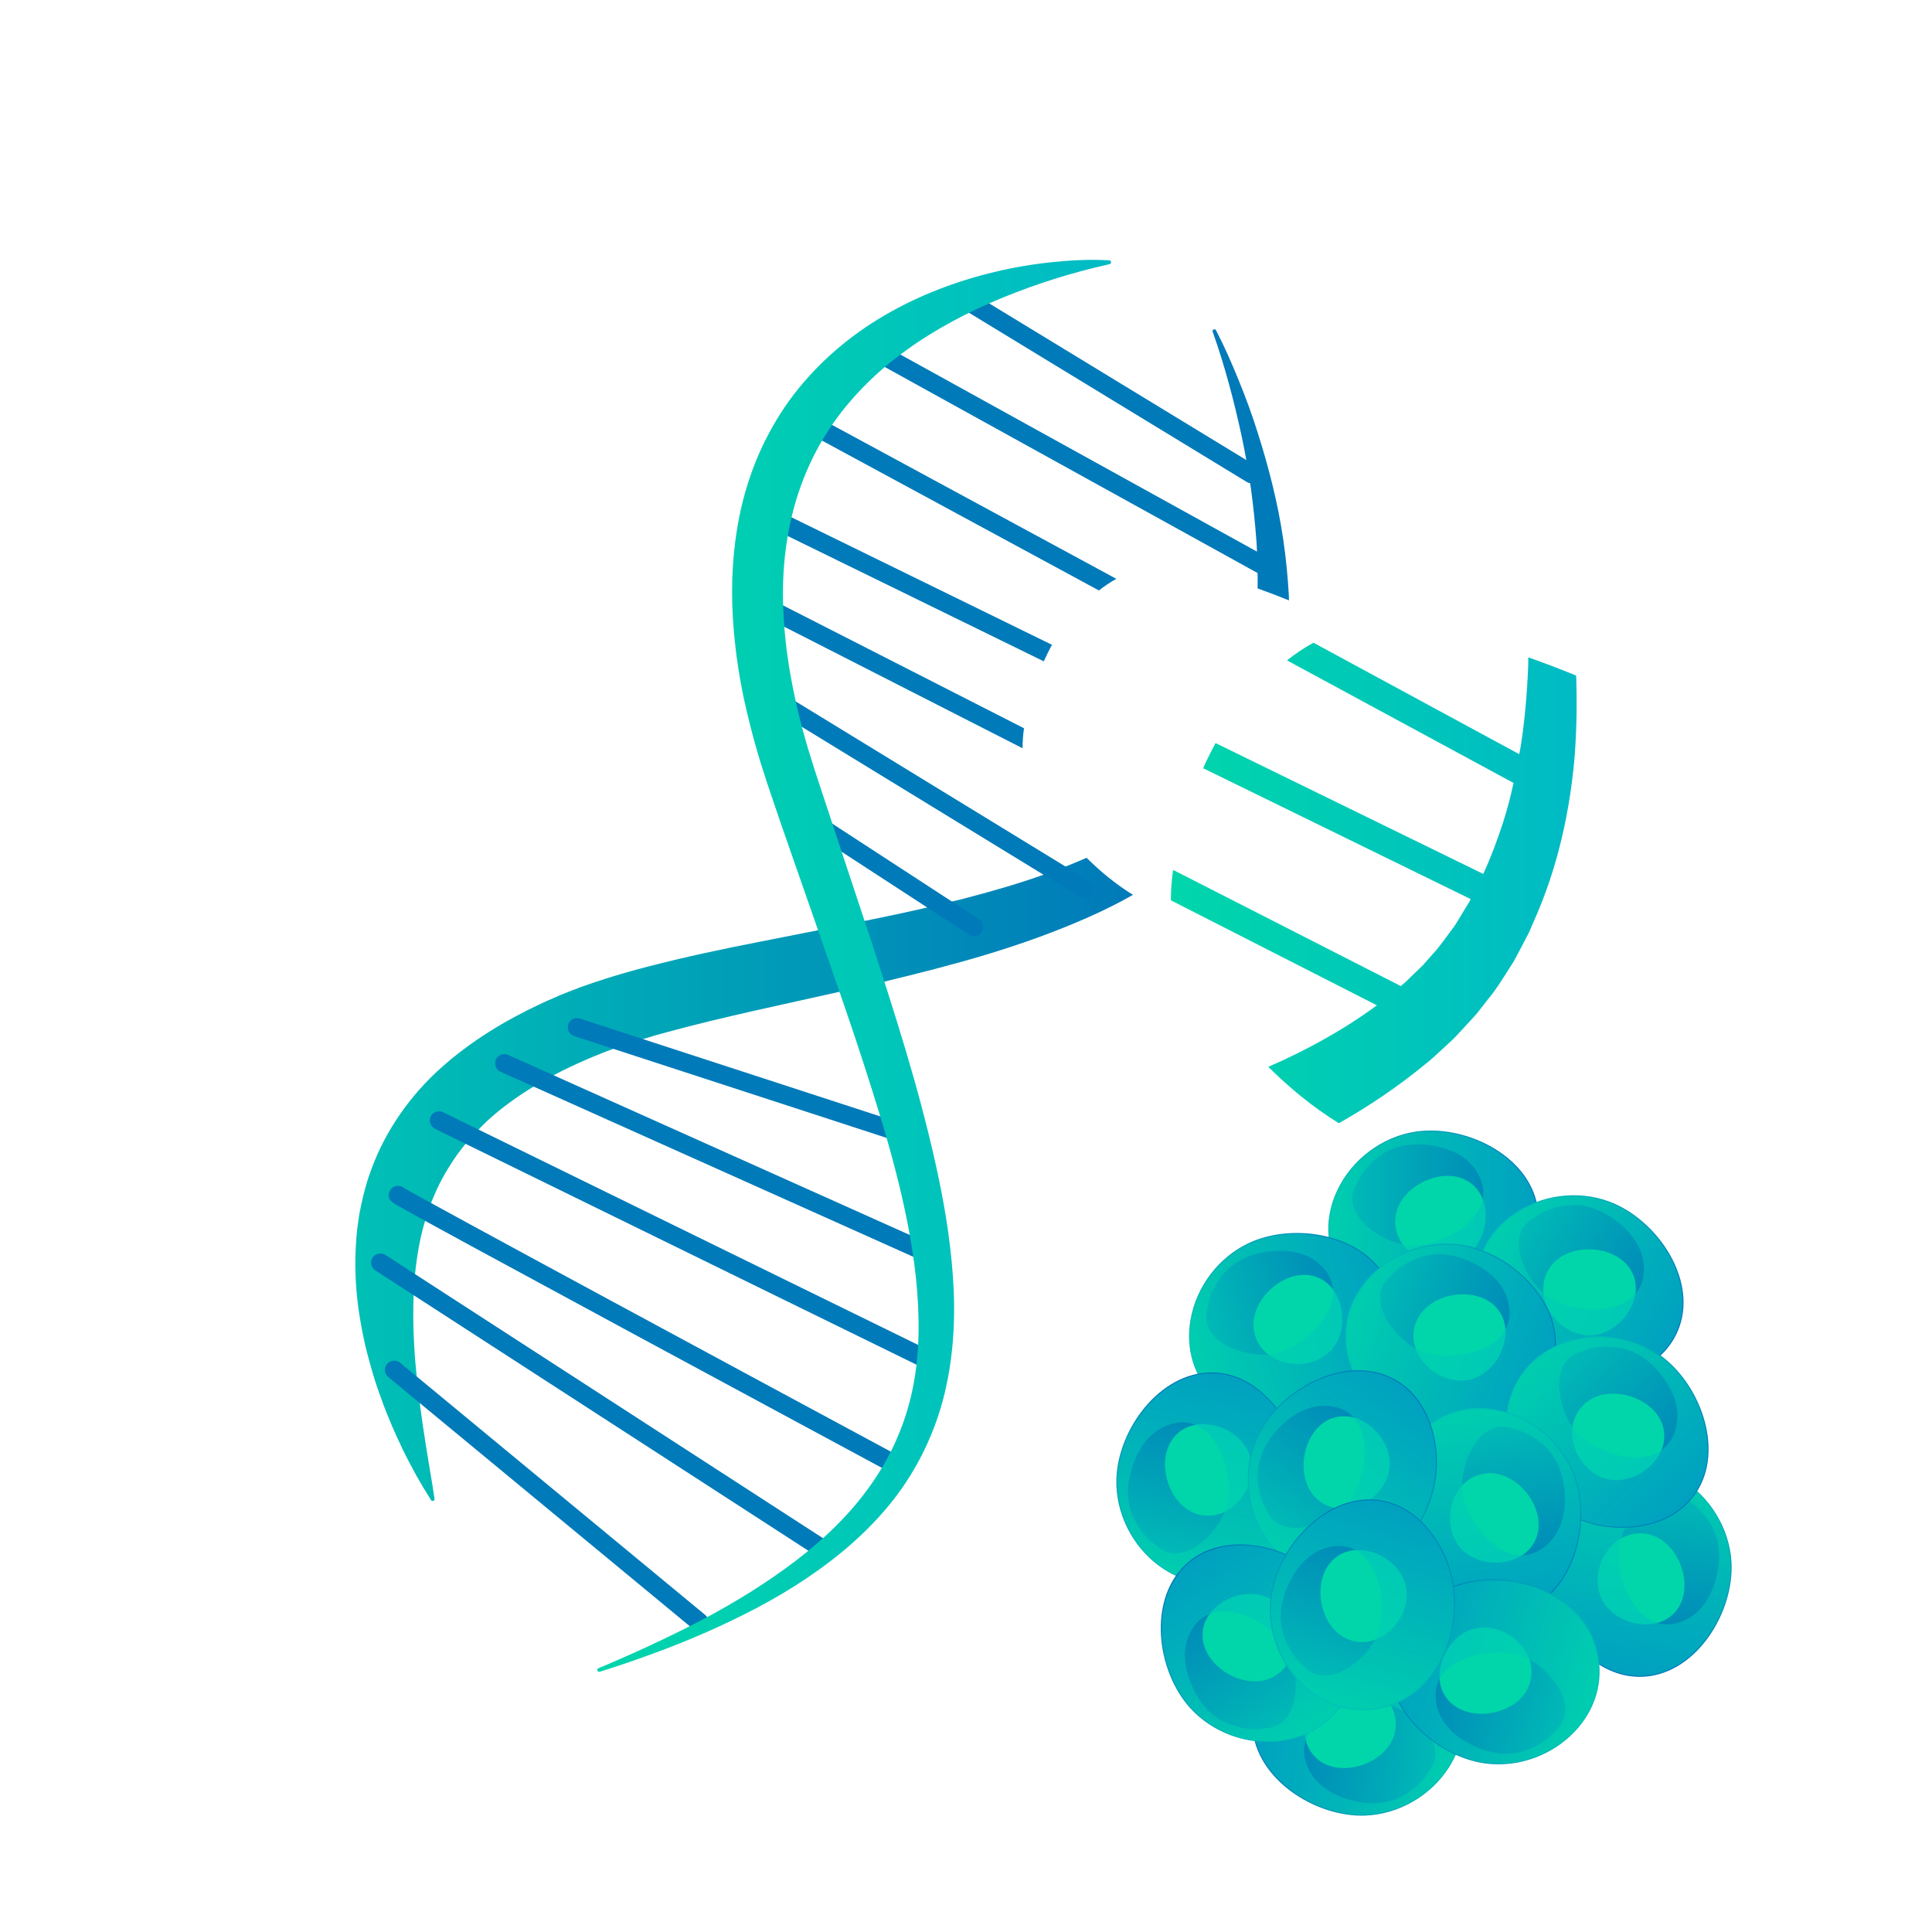 <?xml version="1.0" encoding="UTF-8"?> <svg xmlns="http://www.w3.org/2000/svg" width="73" height="73" viewBox="0 0 73 73" fill="none"><path d="M41.056 32.411C41.577 32.928 42.167 33.417 42.809 33.811C42.291 34.107 41.759 34.374 41.222 34.613C39.914 35.201 38.576 35.673 37.231 36.081C35.96 36.461 34.683 36.784 33.409 37.091C33.333 37.108 33.257 37.127 33.181 37.144C32.692 37.259 32.203 37.369 31.716 37.476C29.511 37.971 27.32 38.424 25.216 38.995C24.904 39.079 24.598 39.166 24.294 39.262C23.97 39.36 23.65 39.464 23.335 39.574L23.177 39.63L22.882 39.737L22.443 39.914C22.297 39.971 22.151 40.038 22.004 40.103C21.858 40.17 21.709 40.232 21.566 40.303C21.346 40.407 21.13 40.513 20.916 40.629C20.657 40.764 20.407 40.904 20.162 41.056C19.544 41.43 18.967 41.847 18.455 42.311C18.326 42.432 18.202 42.553 18.084 42.676C17.909 42.851 17.749 43.031 17.594 43.216C17.485 43.348 17.381 43.483 17.279 43.621C16.945 44.097 16.649 44.594 16.422 45.132C16.374 45.238 16.329 45.348 16.289 45.458C16.202 45.674 16.126 45.899 16.062 46.127C15.87 46.768 15.752 47.446 15.682 48.144C15.665 48.315 15.651 48.492 15.64 48.667C15.634 48.757 15.631 48.85 15.629 48.94C15.606 49.485 15.612 50.037 15.637 50.596L15.665 51.088C15.674 51.252 15.688 51.415 15.704 51.581L15.744 52.008L15.749 52.078C15.766 52.242 15.789 52.407 15.809 52.573C15.823 52.72 15.839 52.866 15.859 53.012C15.884 53.201 15.91 53.389 15.938 53.578C15.977 53.915 16.042 54.247 16.087 54.587L16.253 55.602C16.309 55.946 16.371 56.286 16.419 56.632C16.424 56.674 16.396 56.711 16.357 56.713C16.329 56.719 16.301 56.705 16.287 56.682C16.098 56.384 15.921 56.083 15.744 55.777C15.578 55.468 15.409 55.158 15.254 54.843C14.948 54.21 14.661 53.563 14.422 52.894C14.169 52.23 13.975 51.541 13.8 50.841C13.646 50.138 13.516 49.418 13.463 48.681C13.404 47.941 13.418 47.19 13.497 46.434C13.522 46.242 13.55 46.054 13.578 45.866L13.696 45.3C13.789 44.923 13.888 44.547 14.031 44.184C14.565 42.71 15.513 41.38 16.655 40.356C17.803 39.327 19.099 38.553 20.421 37.932C20.587 37.85 20.753 37.782 20.922 37.709C21.088 37.633 21.253 37.56 21.428 37.496L21.945 37.296L22.463 37.116C23.152 36.885 23.838 36.686 24.524 36.511C25.894 36.157 27.258 35.867 28.611 35.603L30.903 35.15L32.644 34.804C32.644 34.804 32.658 34.804 32.667 34.798C33.46 34.638 34.25 34.472 35.032 34.289C35.344 34.219 35.656 34.146 35.966 34.064C36.177 34.017 36.388 33.963 36.596 33.907C37.558 33.657 38.508 33.378 39.428 33.052C39.709 32.953 39.985 32.849 40.258 32.742C40.297 32.726 40.339 32.712 40.379 32.695C40.606 32.605 40.834 32.509 41.056 32.411Z" fill="url(#paint0_linear_8456_701)"></path><path d="M47.517 22.232C47.522 22.041 47.522 21.85 47.517 21.656C47.517 21.386 47.508 21.116 47.494 20.846C47.491 20.725 47.486 20.607 47.477 20.486C47.429 19.816 47.359 19.147 47.269 18.477C47.258 18.404 47.249 18.328 47.235 18.255C47.193 17.966 47.145 17.676 47.092 17.386C47.038 17.082 46.98 16.779 46.915 16.478C46.628 15.15 46.279 13.826 45.821 12.537C45.807 12.498 45.826 12.459 45.863 12.445C45.897 12.433 45.933 12.45 45.947 12.481C46.268 13.097 46.544 13.73 46.805 14.371C47.067 15.012 47.306 15.662 47.514 16.323C47.936 17.645 48.282 18.998 48.487 20.384C48.588 21.079 48.658 21.779 48.698 22.483C48.701 22.55 48.703 22.617 48.703 22.685C48.318 22.527 47.919 22.376 47.514 22.232H47.517Z" fill="#007AB9"></path><path d="M36.643 35.336C36.643 35.336 36.621 35.324 36.612 35.316L30.194 31.137C30.031 31.03 29.983 30.813 30.09 30.653C30.197 30.492 30.414 30.448 30.577 30.554L36.995 34.734C37.158 34.841 37.206 35.057 37.099 35.218C37.001 35.369 36.804 35.417 36.643 35.336Z" fill="#007AB9"></path><path d="M40.809 33.896C40.809 33.896 40.792 33.887 40.786 33.882L29.705 27.101C29.539 26.999 29.486 26.783 29.587 26.62C29.688 26.457 29.905 26.406 30.071 26.507L41.152 33.288C41.318 33.389 41.371 33.606 41.27 33.769C41.174 33.927 40.972 33.98 40.809 33.896Z" fill="#007AB9"></path><path d="M38.691 27.517C38.654 27.776 38.638 28.029 38.638 28.273L29.632 23.681L28.473 23.09C28.293 22.997 28.22 22.783 28.307 22.612C28.394 22.44 28.611 22.376 28.791 22.468L29.59 22.876L38.691 27.517Z" fill="#007AB9"></path><path d="M39.748 24.364C39.644 24.555 39.538 24.764 39.439 24.988L29.761 20.252L28.777 19.771C28.777 19.771 28.771 19.771 28.768 19.768C28.6 19.681 28.529 19.476 28.614 19.304C28.698 19.13 28.906 19.06 29.083 19.144L29.905 19.546L39.748 24.364Z" fill="#007AB9"></path><path d="M42.181 21.872C41.948 21.999 41.728 22.148 41.523 22.311L31.058 16.647L30.251 16.211C30.082 16.118 30.017 15.904 30.107 15.735C30.2 15.567 30.414 15.505 30.585 15.595L31.435 16.053L42.181 21.872Z" fill="#007AB9"></path><path d="M47.919 21.875C47.919 21.875 47.913 21.872 47.91 21.869L32.776 13.505C32.605 13.412 32.543 13.198 32.636 13.03C32.728 12.861 32.937 12.802 33.114 12.895L48.248 21.259C48.419 21.352 48.481 21.566 48.389 21.734C48.296 21.9 48.09 21.962 47.922 21.875H47.919Z" fill="#007AB9"></path><path d="M47.134 18.224C47.134 18.224 47.12 18.216 47.112 18.213L36.179 11.553C36.016 11.455 35.968 11.241 36.067 11.075C36.168 10.909 36.382 10.858 36.539 10.954L47.472 17.614C47.635 17.712 47.683 17.926 47.584 18.092C47.489 18.25 47.292 18.306 47.131 18.224H47.134Z" fill="#007AB9"></path><path d="M21.644 39.127C21.493 39.048 21.417 38.874 21.47 38.708C21.529 38.525 21.726 38.424 21.912 38.486L34.388 42.55C34.574 42.609 34.675 42.809 34.616 42.991C34.557 43.174 34.36 43.275 34.174 43.214L21.698 39.149C21.678 39.144 21.661 39.135 21.644 39.127Z" fill="#007AB9"></path><path d="M18.902 40.491C18.736 40.407 18.663 40.207 18.739 40.035C18.818 39.858 19.026 39.782 19.203 39.861L35.038 46.96C35.218 47.038 35.296 47.247 35.218 47.424C35.139 47.601 34.931 47.677 34.754 47.598L18.919 40.499C18.919 40.499 18.908 40.494 18.902 40.491Z" fill="#007AB9"></path><path d="M16.433 42.648C16.261 42.561 16.191 42.353 16.275 42.184C16.36 42.01 16.571 41.939 16.745 42.027L35.423 51.176C35.6 51.26 35.67 51.471 35.586 51.645C35.502 51.82 35.291 51.89 35.116 51.803L16.438 42.654C16.438 42.654 16.433 42.654 16.433 42.651V42.648Z" fill="#007AB9"></path><path d="M33.811 55.726C33.811 55.726 33.809 55.726 33.806 55.723C33.806 55.723 29.07 53.175 24.333 50.616C21.585 49.131 19.395 47.944 17.825 47.092C16.936 46.608 16.2 46.206 15.682 45.919C15.423 45.776 15.218 45.663 15.08 45.584C14.83 45.444 14.613 45.32 14.712 45.039C14.774 44.856 14.976 44.76 15.159 44.825C15.198 44.839 15.232 44.859 15.263 44.884C15.899 45.281 29.075 52.382 34.138 55.108C34.309 55.2 34.374 55.411 34.284 55.583C34.194 55.752 33.983 55.813 33.814 55.726H33.811ZM15.395 45.179C15.395 45.21 15.387 45.241 15.375 45.272C15.387 45.241 15.392 45.21 15.395 45.179ZM15.283 44.901C15.311 44.926 15.333 44.957 15.35 44.988C15.33 44.954 15.308 44.923 15.283 44.901Z" fill="#007AB9"></path><path d="M30.754 58.727C30.754 58.727 30.735 58.716 30.723 58.71L14.183 48.003C14.02 47.896 13.972 47.68 14.076 47.519C14.18 47.359 14.399 47.314 14.563 47.418L31.103 58.125C31.266 58.232 31.314 58.449 31.21 58.609C31.111 58.761 30.915 58.809 30.754 58.727Z" fill="#007AB9"></path><path d="M26.262 61.599C26.24 61.587 26.218 61.573 26.198 61.557L14.672 52.031C14.523 51.907 14.501 51.685 14.624 51.538C14.748 51.389 14.97 51.37 15.119 51.493L26.645 61.019C26.794 61.143 26.817 61.365 26.693 61.512C26.586 61.641 26.406 61.672 26.262 61.599Z" fill="#007AB9"></path><path d="M41.914 9.984C40.519 10.293 39.166 10.721 37.878 11.249C36.59 11.781 35.367 12.422 34.275 13.21C33.73 13.603 33.215 14.028 32.748 14.495C32.281 14.962 31.854 15.457 31.483 15.991C31.114 16.526 30.791 17.088 30.532 17.682C30.27 18.272 30.062 18.891 29.913 19.527C29.609 20.798 29.525 22.137 29.621 23.478C29.638 23.813 29.68 24.15 29.713 24.488C29.764 24.825 29.803 25.16 29.868 25.497C29.981 26.17 30.138 26.839 30.31 27.506C30.405 27.837 30.49 28.172 30.597 28.501L30.751 28.996L30.917 29.503L31.587 31.533L32.934 35.6C33.817 38.322 34.7 41.059 35.333 43.894C35.651 45.309 35.901 46.752 36.005 48.222C36.112 49.691 36.042 51.198 35.69 52.658C35.336 54.117 34.669 55.504 33.752 56.674C32.833 57.847 31.702 58.809 30.498 59.619C29.294 60.437 28.001 61.09 26.69 61.672C26.032 61.959 25.365 62.232 24.693 62.473C24.021 62.724 23.343 62.952 22.66 63.168C22.623 63.179 22.584 63.16 22.57 63.123C22.558 63.089 22.575 63.05 22.609 63.036C23.923 62.482 25.219 61.889 26.474 61.233C27.101 60.904 27.714 60.553 28.313 60.181C28.909 59.807 29.488 59.411 30.043 58.992C31.151 58.148 32.158 57.18 32.931 56.064C33.71 54.956 34.247 53.701 34.503 52.382C34.762 51.06 34.751 49.691 34.613 48.324C34.469 46.954 34.188 45.587 33.837 44.232C33.488 42.873 33.066 41.526 32.63 40.179C32.194 38.832 31.727 37.487 31.258 36.143L29.846 32.098C29.609 31.423 29.376 30.746 29.148 30.068L28.977 29.559L28.808 29.033C28.69 28.684 28.597 28.327 28.493 27.973C28.302 27.261 28.122 26.541 27.992 25.807C27.919 25.444 27.874 25.073 27.818 24.704C27.779 24.333 27.731 23.962 27.708 23.585C27.599 22.089 27.68 20.553 28.037 19.057C28.22 18.312 28.47 17.578 28.799 16.877C29.131 16.18 29.528 15.51 30 14.897C30.943 13.671 32.132 12.667 33.432 11.91C34.734 11.151 36.137 10.622 37.566 10.279C38.28 10.107 39.003 9.984 39.732 9.908C40.457 9.832 41.186 9.793 41.914 9.838C41.953 9.838 41.984 9.874 41.982 9.911C41.982 9.942 41.956 9.97 41.928 9.975H41.925L41.914 9.984Z" fill="url(#paint1_linear_8456_701)"></path><path d="M59.509 28.448C59.335 30.613 58.862 32.799 57.94 34.843L57.774 35.229L57.577 35.606C57.445 35.853 57.324 36.101 57.18 36.351C56.868 36.835 56.578 37.335 56.21 37.774L55.946 38.112L55.813 38.283L55.673 38.441L55.091 39.071C54.9 39.284 54.686 39.464 54.478 39.661C54.267 39.852 54.061 40.055 53.839 40.221C52.813 41.065 51.721 41.799 50.588 42.44C49.612 41.841 48.715 41.096 47.922 40.311C49.39 39.67 50.779 38.907 52.025 37.985L44.243 34.019C44.243 33.648 44.268 33.263 44.325 32.869L52.931 37.259C52.998 37.203 53.063 37.144 53.128 37.085L53.631 36.598L53.76 36.475L53.876 36.343L54.106 36.081C54.427 35.743 54.68 35.352 54.959 34.987C55.091 34.79 55.206 34.582 55.33 34.379L55.518 34.076L55.569 33.972L45.461 29.027C45.61 28.684 45.773 28.369 45.93 28.077L56.044 33.021C56.334 32.397 56.576 31.741 56.792 31.078C56.95 30.591 57.079 30.093 57.189 29.584L48.628 24.952C48.94 24.704 49.275 24.477 49.629 24.285L57.403 28.496C57.425 28.397 57.442 28.304 57.459 28.206C57.614 27.222 57.698 26.226 57.74 25.216C57.746 25.093 57.746 24.963 57.746 24.837C58.362 25.056 58.969 25.287 59.554 25.526C59.588 26.496 59.577 27.477 59.506 28.456L59.509 28.448Z" fill="url(#paint2_linear_8456_701)"></path><path d="M58.05 45.562C57.695 43.635 55.262 42.499 53.437 42.803C51.108 43.191 49.407 45.787 50.639 47.992C51.769 50.017 54.615 50.093 56.373 48.9C57.448 48.172 58.294 46.904 58.047 45.559L58.05 45.562Z" fill="url(#paint3_linear_8456_701)"></path><path d="M53.78 49.722C53.443 49.722 53.108 49.685 52.787 49.609C51.817 49.379 51.063 48.827 50.608 48.014C50.073 47.058 50.048 45.97 50.537 44.952C51.086 43.81 52.197 42.972 53.434 42.766C55.293 42.457 57.732 43.61 58.089 45.556C58.359 47.022 57.346 48.293 56.399 48.937C55.645 49.449 54.703 49.724 53.78 49.724V49.722ZM54.12 42.786C53.898 42.786 53.673 42.803 53.446 42.842C52.233 43.045 51.145 43.863 50.608 44.985C50.13 45.981 50.155 47.041 50.675 47.975C51.12 48.771 51.856 49.308 52.804 49.533C53.98 49.812 55.341 49.559 56.354 48.869C57.282 48.239 58.275 46.996 58.01 45.568C57.751 44.164 56.067 42.783 54.118 42.783L54.12 42.786Z" fill="url(#paint4_linear_8456_701)"></path><path d="M56.002 45.255C55.918 45.059 55.788 44.881 55.617 44.741C54.629 43.936 52.838 44.805 52.723 46.017C52.593 47.393 54.357 48.186 55.408 47.455C56.055 47.005 56.32 45.989 56.002 45.255Z" fill="#00D6AA"></path><g style="mix-blend-mode:screen"><path d="M53.828 45.486C53.811 45.449 53.788 45.419 53.758 45.39C53.578 45.244 53.248 45.402 53.226 45.624C53.203 45.877 53.527 46.02 53.718 45.888C53.836 45.807 53.884 45.621 53.828 45.486Z" fill="#00D6AA"></path></g><g opacity="0.6"><path d="M53.44 42.803C51.111 43.191 49.409 45.787 50.641 47.992C51.772 50.017 54.618 50.093 56.376 48.9C57.45 48.172 58.297 46.904 58.049 45.559C57.695 43.633 55.262 42.496 53.437 42.8L53.44 42.803ZM56.03 45.275C55.96 45.686 55.693 46.034 55.377 46.296C55.032 46.586 54.615 46.794 54.185 46.923C53.794 47.041 53.383 47.095 52.981 47.01C52.565 46.923 52.163 46.729 51.825 46.473C51.513 46.237 51.218 45.916 51.122 45.525C51.077 45.345 51.086 45.154 51.142 44.977C51.176 44.879 51.224 44.786 51.28 44.701C51.361 44.485 51.499 44.288 51.651 44.114C51.834 43.905 52.047 43.722 52.281 43.579C52.784 43.267 53.395 43.194 53.977 43.264C54.57 43.334 55.203 43.559 55.611 44.015C55.912 44.355 56.109 44.817 56.03 45.275Z" fill="url(#paint5_linear_8456_701)"></path></g><path d="M63.424 50.118C64.074 48.27 62.524 46.077 60.792 45.432C58.578 44.611 55.811 46.02 55.785 48.549C55.763 50.869 58.193 52.349 60.311 52.185C61.607 52.087 62.968 51.406 63.421 50.118H63.424Z" fill="url(#paint6_linear_8456_701)"></path><path d="M57.653 51.606C57.36 51.437 57.088 51.24 56.846 51.015C56.117 50.335 55.737 49.48 55.746 48.549C55.757 47.452 56.275 46.496 57.206 45.857C58.249 45.137 59.627 44.963 60.803 45.399C62.569 46.054 64.116 48.265 63.458 50.132C62.963 51.538 61.455 52.138 60.313 52.225C59.405 52.295 58.449 52.064 57.65 51.609L57.653 51.606ZM61.394 45.756C61.199 45.646 60.997 45.551 60.78 45.469C59.627 45.042 58.277 45.213 57.254 45.919C56.345 46.544 55.839 47.48 55.828 48.549C55.819 49.46 56.19 50.292 56.902 50.959C57.785 51.786 59.093 52.242 60.313 52.146C61.433 52.062 62.909 51.474 63.393 50.104C63.866 48.757 63.089 46.724 61.396 45.756H61.394Z" fill="url(#paint7_linear_8456_701)"></path><path d="M61.798 48.836C61.824 48.622 61.798 48.405 61.72 48.197C61.264 47.008 59.276 46.873 58.575 47.871C57.779 49.002 58.918 50.565 60.193 50.453C60.98 50.383 61.708 49.634 61.798 48.839V48.836Z" fill="#00D6AA"></path><g style="mix-blend-mode:screen"><path d="M59.799 47.955C59.804 47.916 59.799 47.877 59.785 47.837C59.7 47.621 59.337 47.595 59.208 47.778C59.062 47.986 59.27 48.273 59.503 48.251C59.647 48.237 59.782 48.102 59.799 47.955Z" fill="#00D6AA"></path></g><g opacity="0.6"><path d="M60.792 45.432C58.578 44.611 55.811 46.02 55.785 48.549C55.763 50.869 58.193 52.349 60.311 52.185C61.607 52.087 62.968 51.406 63.421 50.118C64.071 48.27 62.521 46.077 60.789 45.432H60.792ZM61.815 48.867C61.548 49.187 61.146 49.359 60.744 49.429C60.299 49.508 59.835 49.483 59.399 49.381C59.003 49.288 58.617 49.131 58.311 48.858C57.993 48.574 57.74 48.209 57.574 47.818C57.419 47.455 57.324 47.033 57.433 46.648C57.484 46.468 57.585 46.307 57.723 46.184C57.802 46.113 57.889 46.057 57.979 46.012C58.159 45.866 58.376 45.762 58.592 45.686C58.854 45.596 59.129 45.542 59.405 45.534C59.996 45.514 60.564 45.753 61.033 46.102C61.512 46.459 61.953 46.965 62.077 47.564C62.17 48.009 62.111 48.509 61.815 48.867Z" fill="url(#paint8_linear_8456_701)"></path></g><path d="M62.156 63.312C64.108 63.163 65.494 60.862 65.387 59.017C65.249 56.66 62.845 54.694 60.522 55.687C58.39 56.598 58.01 59.419 59.011 61.292C59.622 62.44 60.794 63.413 62.156 63.309V63.312Z" fill="url(#paint9_linear_8456_701)"></path><path d="M58.471 58.626C58.508 58.291 58.578 57.962 58.688 57.65C59.02 56.711 59.647 56.019 60.505 55.653C61.512 55.223 62.597 55.313 63.556 55.906C64.633 56.573 65.348 57.765 65.424 59.017C65.534 60.898 64.13 63.202 62.158 63.351C60.673 63.464 59.515 62.324 58.977 61.312C58.55 60.508 58.376 59.54 58.471 58.626ZM65.331 59.695C65.353 59.472 65.359 59.248 65.348 59.017C65.275 57.791 64.574 56.621 63.517 55.968C62.578 55.389 61.52 55.299 60.536 55.721C59.697 56.078 59.084 56.753 58.761 57.672C58.359 58.814 58.468 60.193 59.045 61.273C59.574 62.263 60.704 63.379 62.153 63.269C63.576 63.163 65.126 61.633 65.331 59.692V59.695Z" fill="url(#paint10_linear_8456_701)"></path><path d="M62.676 61.306C62.881 61.242 63.07 61.135 63.23 60.977C64.136 60.083 63.461 58.207 62.265 57.965C60.91 57.689 59.937 59.36 60.553 60.482C60.932 61.174 61.914 61.542 62.676 61.303V61.306Z" fill="#00D6AA"></path><g style="mix-blend-mode:screen"><path d="M62.676 59.121C62.712 59.11 62.749 59.09 62.777 59.062C62.943 58.899 62.819 58.556 62.6 58.511C62.352 58.46 62.172 58.767 62.285 58.972C62.355 59.099 62.535 59.166 62.673 59.124L62.676 59.121Z" fill="#00D6AA"></path></g><g opacity="0.6"><path d="M65.387 59.017C65.249 56.66 62.845 54.694 60.522 55.687C58.39 56.598 58.01 59.419 59.011 61.292C59.622 62.44 60.794 63.413 62.156 63.309C64.108 63.16 65.494 60.859 65.387 59.014V59.017ZM62.654 61.332C62.251 61.216 61.934 60.915 61.706 60.575C61.455 60.201 61.292 59.765 61.211 59.324C61.135 58.924 61.126 58.508 61.253 58.117C61.385 57.712 61.618 57.335 61.908 57.026C62.178 56.739 62.524 56.48 62.923 56.427C63.109 56.401 63.298 56.427 63.466 56.505C63.562 56.547 63.646 56.607 63.728 56.671C63.936 56.775 64.116 56.933 64.273 57.102C64.462 57.304 64.62 57.538 64.74 57.785C64.996 58.319 65.005 58.935 64.875 59.504C64.743 60.086 64.454 60.693 63.956 61.047C63.584 61.312 63.106 61.458 62.656 61.332H62.654Z" fill="url(#paint11_linear_8456_701)"></path></g><path d="M47.359 65.241C47.466 67.196 49.736 68.633 51.583 68.562C53.943 68.475 55.96 66.113 55.017 63.77C54.151 61.618 51.339 61.18 49.443 62.142C48.284 62.729 47.283 63.88 47.359 65.244V65.241Z" fill="url(#paint12_linear_8456_701)"></path><path d="M52.123 61.658C52.458 61.7 52.784 61.779 53.094 61.897C54.027 62.248 54.705 62.89 55.054 63.756C55.465 64.774 55.349 65.854 54.736 66.802C54.047 67.865 52.84 68.554 51.586 68.602C49.702 68.672 47.429 67.221 47.322 65.244C47.241 63.756 48.405 62.623 49.429 62.105C50.242 61.694 51.212 61.54 52.126 61.658H52.123ZM50.906 68.495C51.125 68.523 51.353 68.534 51.581 68.526C52.81 68.481 53.991 67.803 54.669 66.76C55.268 65.834 55.38 64.777 54.981 63.784C54.641 62.94 53.98 62.31 53.066 61.967C51.935 61.542 50.551 61.621 49.46 62.175C48.459 62.682 47.317 63.79 47.395 65.241C47.474 66.667 48.971 68.248 50.903 68.495H50.906Z" fill="url(#paint13_linear_8456_701)"></path><path d="M49.353 65.806C49.412 66.012 49.516 66.206 49.671 66.366C50.548 67.288 52.435 66.656 52.703 65.466C53.006 64.119 51.355 63.106 50.222 63.7C49.522 64.065 49.134 65.036 49.356 65.806H49.353Z" fill="#00D6AA"></path><g style="mix-blend-mode:screen"><path d="M51.538 65.851C51.55 65.888 51.569 65.924 51.597 65.955C51.758 66.124 52.104 66.009 52.154 65.789C52.21 65.542 51.907 65.356 51.699 65.466C51.569 65.534 51.499 65.711 51.538 65.851Z" fill="#00D6AA"></path></g><g opacity="0.6"><path d="M51.583 68.562C53.943 68.475 55.96 66.113 55.017 63.77C54.151 61.618 51.339 61.18 49.443 62.142C48.284 62.729 47.283 63.88 47.359 65.244C47.466 67.198 49.736 68.636 51.583 68.565V68.562ZM49.328 65.781C49.452 65.382 49.758 65.072 50.104 64.85C50.484 64.608 50.922 64.453 51.367 64.38C51.769 64.313 52.185 64.313 52.573 64.448C52.976 64.588 53.35 64.83 53.651 65.126C53.932 65.401 54.182 65.753 54.227 66.155C54.247 66.341 54.219 66.529 54.137 66.695C54.092 66.788 54.033 66.875 53.966 66.951C53.856 67.156 53.696 67.333 53.524 67.488C53.319 67.671 53.083 67.826 52.829 67.938C52.289 68.183 51.676 68.177 51.108 68.037C50.529 67.89 49.927 67.589 49.584 67.083C49.328 66.706 49.19 66.225 49.328 65.778V65.781Z" fill="url(#paint14_linear_8456_701)"></path></g><path d="M52.385 48.417C51.524 46.656 48.875 46.22 47.202 47.005C45.064 48.006 44.125 50.965 45.908 52.756C47.545 54.399 50.304 53.707 51.676 52.084C52.514 51.091 52.987 49.643 52.388 48.417H52.385Z" fill="url(#paint15_linear_8456_701)"></path><path d="M49.395 53.572C49.069 53.662 48.737 53.718 48.408 53.732C47.413 53.772 46.538 53.445 45.88 52.784C45.106 52.008 44.788 50.968 44.985 49.854C45.205 48.605 46.048 47.5 47.185 46.968C48.892 46.169 51.55 46.619 52.419 48.4C53.074 49.739 52.441 51.235 51.702 52.109C51.114 52.804 50.279 53.324 49.393 53.572H49.395ZM47.851 46.802C47.638 46.861 47.427 46.94 47.216 47.038C46.102 47.559 45.275 48.644 45.059 49.868C44.867 50.953 45.177 51.972 45.93 52.728C46.572 53.375 47.427 53.696 48.403 53.654C49.612 53.606 50.852 52.992 51.643 52.059C52.368 51.201 52.987 49.739 52.349 48.434C51.721 47.151 49.727 46.276 47.849 46.802H47.851Z" fill="url(#paint16_linear_8456_701)"></path><path d="M50.332 48.675C50.197 48.509 50.025 48.372 49.823 48.282C48.656 47.773 47.165 49.092 47.382 50.292C47.626 51.654 49.541 51.941 50.354 50.953C50.858 50.346 50.835 49.297 50.332 48.675Z" fill="#00D6AA"></path><g style="mix-blend-mode:screen"><path d="M48.298 49.483C48.273 49.452 48.242 49.426 48.206 49.409C47.992 49.317 47.719 49.559 47.758 49.778C47.803 50.028 48.155 50.079 48.304 49.899C48.397 49.786 48.391 49.595 48.301 49.483H48.298Z" fill="#00D6AA"></path></g><g opacity="0.6"><path d="M47.202 47.005C45.064 48.006 44.125 50.965 45.908 52.756C47.545 54.399 50.304 53.707 51.676 52.084C52.514 51.091 52.987 49.643 52.388 48.417C51.527 46.656 48.878 46.22 47.204 47.005H47.202ZM50.363 48.687C50.405 49.103 50.242 49.508 50.011 49.845C49.755 50.217 49.412 50.529 49.032 50.771C48.689 50.99 48.307 51.153 47.896 51.178C47.471 51.207 47.033 51.128 46.639 50.973C46.273 50.83 45.905 50.602 45.705 50.25C45.615 50.087 45.568 49.904 45.579 49.716C45.584 49.612 45.604 49.511 45.638 49.412C45.66 49.182 45.736 48.954 45.835 48.746C45.953 48.495 46.11 48.262 46.299 48.059C46.701 47.623 47.269 47.387 47.846 47.3C48.436 47.21 49.106 47.252 49.62 47.584C50.003 47.832 50.318 48.222 50.363 48.687Z" fill="url(#paint17_linear_8456_701)"></path></g><path d="M45.795 51.893C43.838 51.879 42.266 54.059 42.221 55.906C42.164 58.266 44.398 60.426 46.794 59.627C48.993 58.896 49.604 56.114 48.763 54.165C48.248 52.973 47.162 51.904 45.795 51.896V51.893Z" fill="url(#paint18_linear_8456_701)"></path><path d="M49.08 56.868C49.019 57.2 48.917 57.521 48.782 57.822C48.374 58.733 47.691 59.368 46.805 59.664C45.764 60.01 44.693 59.83 43.784 59.16C42.766 58.407 42.15 57.161 42.181 55.906C42.226 54.022 43.815 51.842 45.795 51.856C47.286 51.867 48.343 53.099 48.799 54.151C49.159 54.987 49.255 55.965 49.08 56.871V56.868ZM42.33 55.234C42.288 55.453 42.263 55.676 42.257 55.906C42.229 57.135 42.831 58.359 43.829 59.096C44.715 59.751 45.764 59.925 46.78 59.588C47.643 59.301 48.312 58.677 48.709 57.788C49.204 56.685 49.21 55.302 48.723 54.177C48.279 53.147 47.244 51.938 45.79 51.929C44.361 51.921 42.69 53.316 42.325 55.231L42.33 55.234Z" fill="url(#paint19_linear_8456_701)"></path><path d="M45.112 53.847C44.901 53.895 44.704 53.985 44.532 54.129C43.556 54.947 44.074 56.871 45.244 57.211C46.572 57.597 47.68 56.013 47.159 54.843C46.839 54.123 45.891 53.673 45.109 53.847H45.112Z" fill="#00D6AA"></path><g style="mix-blend-mode:screen"><path d="M44.929 56.027C44.89 56.036 44.853 56.053 44.822 56.078C44.642 56.227 44.738 56.581 44.952 56.643C45.196 56.714 45.399 56.424 45.303 56.21C45.244 56.078 45.07 55.996 44.926 56.027H44.929Z" fill="#00D6AA"></path></g><g opacity="0.6"><path d="M42.221 55.906C42.164 58.266 44.398 60.426 46.794 59.627C48.993 58.896 49.604 56.114 48.763 54.165C48.248 52.973 47.162 51.904 45.795 51.896C43.838 51.882 42.266 54.061 42.221 55.909V55.906ZM45.135 53.825C45.526 53.971 45.818 54.3 46.015 54.657C46.234 55.051 46.361 55.498 46.406 55.946C46.448 56.351 46.423 56.767 46.265 57.144C46.102 57.535 45.838 57.895 45.523 58.179C45.23 58.443 44.862 58.671 44.459 58.691C44.274 58.699 44.088 58.66 43.925 58.567C43.835 58.516 43.754 58.452 43.681 58.378C43.484 58.258 43.315 58.086 43.171 57.903C43.003 57.687 42.862 57.442 42.764 57.183C42.553 56.629 42.595 56.016 42.772 55.459C42.952 54.891 43.289 54.309 43.818 53.997C44.209 53.763 44.699 53.656 45.135 53.822V53.825Z" fill="url(#paint20_linear_8456_701)"></path></g><path d="M58.733 51.1C58.983 49.156 57.012 47.334 55.184 47.067C52.846 46.726 50.433 48.678 50.937 51.156C51.398 53.428 54.084 54.371 56.12 53.772C57.366 53.406 58.559 52.455 58.733 51.1Z" fill="url(#paint21_linear_8456_701)"></path><path d="M53.398 53.758C53.077 53.654 52.768 53.519 52.486 53.347C51.631 52.832 51.083 52.076 50.897 51.162C50.681 50.087 50.987 49.044 51.764 48.225C52.635 47.306 53.946 46.847 55.186 47.027C57.051 47.3 59.023 49.139 58.77 51.105C58.578 52.582 57.228 53.485 56.129 53.808C55.254 54.064 54.272 54.039 53.395 53.76L53.398 53.758ZM55.836 47.258C55.625 47.19 55.406 47.14 55.178 47.106C53.963 46.929 52.675 47.379 51.82 48.282C51.06 49.083 50.76 50.101 50.973 51.15C51.153 52.042 51.69 52.782 52.526 53.285C53.561 53.909 54.933 54.081 56.109 53.738C57.186 53.42 58.508 52.54 58.694 51.1C58.876 49.682 57.692 47.857 55.836 47.261V47.258Z" fill="url(#paint22_linear_8456_701)"></path><path d="M56.877 50.183C56.857 49.969 56.79 49.761 56.669 49.575C55.974 48.507 54.002 48.788 53.524 49.91C52.981 51.181 54.419 52.475 55.645 52.098C56.399 51.867 56.958 50.982 56.88 50.183H56.877Z" fill="#00D6AA"></path><g style="mix-blend-mode:screen"><path d="M54.734 49.741C54.731 49.702 54.717 49.665 54.694 49.629C54.568 49.432 54.205 49.485 54.118 49.691C54.019 49.924 54.281 50.16 54.506 50.093C54.644 50.051 54.748 49.888 54.734 49.741Z" fill="#00D6AA"></path></g><g opacity="0.6"><path d="M55.184 47.067C52.846 46.726 50.433 48.678 50.937 51.156C51.398 53.428 54.084 54.371 56.12 53.772C57.366 53.406 58.559 52.455 58.733 51.1C58.983 49.156 57.012 47.334 55.184 47.067ZM56.896 50.211C56.702 50.582 56.342 50.83 55.965 50.984C55.546 51.153 55.088 51.226 54.638 51.218C54.23 51.209 53.822 51.136 53.465 50.934C53.097 50.723 52.773 50.416 52.529 50.07C52.303 49.75 52.121 49.356 52.149 48.954C52.163 48.768 52.225 48.588 52.334 48.439C52.396 48.355 52.469 48.282 52.551 48.217C52.697 48.034 52.886 47.888 53.083 47.77C53.319 47.626 53.578 47.519 53.848 47.452C54.421 47.309 55.026 47.427 55.558 47.669C56.1 47.916 56.638 48.324 56.882 48.883C57.065 49.3 57.113 49.8 56.896 50.211Z" fill="url(#paint23_linear_8456_701)"></path></g><path d="M64.054 56.39C65.14 54.759 64.178 52.25 62.659 51.201C60.716 49.859 57.687 50.543 57.04 52.987C56.447 55.228 58.438 57.262 60.53 57.627C61.81 57.85 63.3 57.529 64.057 56.39H64.054Z" fill="url(#paint24_linear_8456_701)"></path><path d="M58.092 56.41C57.85 56.176 57.633 55.915 57.456 55.639C56.919 54.798 56.761 53.879 57 52.976C57.282 51.915 58.019 51.117 59.079 50.726C60.269 50.287 61.647 50.456 62.679 51.167C64.228 52.239 65.182 54.762 64.085 56.41C63.261 57.65 61.65 57.861 60.522 57.664C59.624 57.507 58.755 57.051 58.094 56.41H58.092ZM63.157 51.659C62.997 51.505 62.822 51.361 62.634 51.232C61.621 50.534 60.269 50.368 59.104 50.799C58.069 51.181 57.349 51.96 57.074 52.995C56.84 53.876 56.995 54.776 57.521 55.597C58.173 56.615 59.326 57.377 60.533 57.588C61.638 57.782 63.216 57.577 64.02 56.367C64.811 55.178 64.558 53.015 63.157 51.659Z" fill="url(#paint25_linear_8456_701)"></path><path d="M62.794 54.745C62.87 54.542 62.901 54.328 62.876 54.106C62.727 52.841 60.834 52.219 59.909 53.012C58.86 53.912 59.577 55.707 60.84 55.912C61.619 56.038 62.513 55.493 62.794 54.742V54.745Z" fill="#00D6AA"></path><g style="mix-blend-mode:screen"><path d="M61.07 53.4C61.084 53.364 61.09 53.324 61.084 53.282C61.056 53.052 60.71 52.936 60.541 53.083C60.35 53.248 60.48 53.578 60.713 53.614C60.856 53.637 61.02 53.538 61.07 53.4Z" fill="#00D6AA"></path></g><g opacity="0.6"><path d="M62.656 51.201C60.713 49.859 57.684 50.543 57.037 52.987C56.444 55.228 58.435 57.262 60.527 57.627C61.807 57.85 63.298 57.529 64.054 56.39C65.14 54.759 64.178 52.25 62.659 51.201H62.656ZM62.8 54.779C62.462 55.023 62.029 55.088 61.621 55.06C61.171 55.026 60.73 54.888 60.33 54.68C59.968 54.492 59.636 54.247 59.405 53.904C59.166 53.552 59.014 53.133 58.947 52.714C58.888 52.326 58.896 51.893 59.101 51.544C59.194 51.384 59.332 51.252 59.498 51.164C59.591 51.117 59.689 51.083 59.79 51.06C60.001 50.962 60.235 50.914 60.465 50.894C60.741 50.872 61.022 50.889 61.292 50.948C61.872 51.074 62.361 51.446 62.73 51.898C63.106 52.362 63.407 52.964 63.379 53.575C63.359 54.03 63.179 54.497 62.803 54.773L62.8 54.779Z" fill="url(#paint26_linear_8456_701)"></path></g><path d="M57.647 60.806C59.47 60.086 60.111 57.476 59.461 55.746C58.632 53.535 55.752 52.371 53.828 54.008C52.062 55.51 52.537 58.317 54.047 59.81C54.97 60.724 56.379 61.306 57.65 60.806H57.647Z" fill="url(#paint27_linear_8456_701)"></path><path d="M52.739 57.422C52.675 57.09 52.647 56.756 52.658 56.427C52.694 55.431 53.091 54.584 53.803 53.98C54.638 53.268 55.698 53.035 56.792 53.316C58.019 53.634 59.056 54.559 59.498 55.735C60.162 57.498 59.504 60.114 57.664 60.842C56.278 61.391 54.835 60.645 54.022 59.838C53.375 59.197 52.922 58.325 52.742 57.422H52.739ZM59.608 56.413C59.565 56.196 59.504 55.977 59.422 55.763C58.989 54.612 57.974 53.704 56.77 53.392C55.701 53.116 54.663 53.344 53.848 54.039C53.153 54.629 52.768 55.456 52.731 56.429C52.686 57.639 53.198 58.924 54.07 59.785C54.869 60.575 56.28 61.306 57.63 60.772C58.958 60.246 59.984 58.325 59.608 56.413Z" fill="url(#paint28_linear_8456_701)"></path><path d="M57.549 58.739C57.726 58.618 57.875 58.457 57.979 58.26C58.578 57.135 57.377 55.546 56.165 55.67C54.79 55.808 54.354 57.695 55.276 58.584C55.844 59.132 56.891 59.194 57.549 58.739Z" fill="#00D6AA"></path><g style="mix-blend-mode:screen"><path d="M56.902 56.649C56.936 56.626 56.961 56.598 56.981 56.562C57.09 56.356 56.871 56.064 56.649 56.086C56.396 56.112 56.317 56.458 56.486 56.621C56.59 56.722 56.781 56.733 56.902 56.649Z" fill="#00D6AA"></path></g><g opacity="0.6"><path d="M59.459 55.749C58.629 53.538 55.749 52.374 53.825 54.011C52.059 55.513 52.534 58.319 54.044 59.813C54.967 60.727 56.376 61.309 57.647 60.809C59.47 60.089 60.111 57.478 59.461 55.749H59.459ZM57.535 58.769C57.118 58.778 56.725 58.584 56.407 58.328C56.055 58.044 55.771 57.678 55.563 57.279C55.372 56.919 55.24 56.525 55.245 56.114C55.251 55.69 55.364 55.259 55.549 54.877C55.721 54.523 55.977 54.174 56.342 54.002C56.511 53.923 56.699 53.892 56.885 53.915C56.989 53.929 57.087 53.957 57.183 53.997C57.411 54.036 57.63 54.132 57.833 54.247C58.072 54.385 58.294 54.559 58.48 54.762C58.882 55.195 59.073 55.78 59.118 56.362C59.163 56.958 59.068 57.622 58.696 58.108C58.421 58.471 58.004 58.752 57.54 58.764L57.535 58.769Z" fill="url(#paint29_linear_8456_701)"></path></g><path d="M52.531 62.606C52.303 64.552 54.297 66.352 56.131 66.597C58.471 66.909 60.859 64.926 60.328 62.457C59.838 60.19 57.141 59.281 55.113 59.906C53.87 60.288 52.692 61.25 52.534 62.608L52.531 62.606Z" fill="url(#paint30_linear_8456_701)"></path><path d="M57.833 59.88C58.156 59.979 58.466 60.114 58.75 60.28C59.611 60.783 60.167 61.531 60.364 62.445C60.595 63.517 60.3 64.563 59.535 65.393C58.674 66.324 57.369 66.799 56.126 66.633C54.258 66.383 52.264 64.566 52.495 62.6C52.666 61.121 54.008 60.201 55.102 59.866C55.974 59.599 56.956 59.613 57.836 59.883L57.833 59.88ZM55.473 66.411C55.684 66.476 55.906 66.526 56.134 66.554C57.352 66.718 58.635 66.251 59.475 65.339C60.224 64.529 60.513 63.506 60.288 62.459C60.097 61.568 59.551 60.837 58.711 60.344C57.667 59.734 56.292 59.577 55.122 59.937C54.05 60.266 52.737 61.163 52.568 62.606C52.402 64.023 53.609 65.837 55.473 66.408V66.411Z" fill="url(#paint31_linear_8456_701)"></path><path d="M54.399 63.497C54.422 63.711 54.492 63.919 54.616 64.102C55.322 65.162 57.29 64.856 57.757 63.728C58.286 62.451 56.832 61.174 55.611 61.565C54.86 61.807 54.312 62.699 54.399 63.494V63.497Z" fill="#00D6AA"></path><g style="mix-blend-mode:screen"><path d="M56.545 63.916C56.551 63.956 56.562 63.992 56.584 64.026C56.714 64.22 57.074 64.164 57.161 63.959C57.257 63.725 56.992 63.492 56.767 63.562C56.629 63.607 56.528 63.77 56.545 63.916Z" fill="#00D6AA"></path></g><g opacity="0.6"><path d="M56.129 66.597C58.468 66.909 60.856 64.926 60.325 62.457C59.835 60.19 57.138 59.281 55.11 59.906C53.867 60.288 52.689 61.25 52.531 62.608C52.303 64.555 54.297 66.355 56.131 66.599L56.129 66.597ZM54.379 63.472C54.568 63.101 54.925 62.845 55.302 62.687C55.718 62.513 56.176 62.437 56.623 62.44C57.031 62.44 57.439 62.51 57.799 62.71C58.17 62.915 58.497 63.219 58.747 63.562C58.977 63.88 59.166 64.271 59.141 64.673C59.129 64.859 59.068 65.038 58.961 65.19C58.902 65.275 58.828 65.348 58.747 65.415C58.603 65.598 58.418 65.747 58.221 65.868C57.987 66.014 57.729 66.124 57.462 66.194C56.888 66.344 56.283 66.234 55.749 65.998C55.203 65.756 54.66 65.356 54.407 64.799C54.219 64.386 54.165 63.885 54.376 63.472H54.379Z" fill="url(#paint32_linear_8456_701)"></path></g><path d="M52.562 52.09C50.804 51.226 48.442 52.506 47.601 54.151C46.524 56.252 47.601 59.166 50.104 59.489C52.405 59.785 54.16 57.546 54.25 55.422C54.303 54.123 53.788 52.689 52.562 52.09Z" fill="url(#paint33_linear_8456_701)"></path><path d="M53.364 57.996C53.164 58.266 52.934 58.514 52.68 58.727C51.918 59.368 51.027 59.647 50.101 59.529C49.013 59.388 48.124 58.761 47.598 57.763C47.008 56.64 46.996 55.251 47.567 54.134C48.425 52.458 50.802 51.184 52.582 52.056C53.921 52.711 54.34 54.281 54.292 55.425C54.252 56.337 53.912 57.256 53.367 57.996H53.364ZM47.992 53.594C47.86 53.772 47.739 53.966 47.635 54.168C47.075 55.262 47.086 56.626 47.666 57.723C48.18 58.699 49.047 59.312 50.11 59.45C51.013 59.565 51.884 59.295 52.63 58.668C53.555 57.889 54.16 56.646 54.21 55.422C54.258 54.3 53.85 52.765 52.545 52.126C51.263 51.496 49.151 52.031 47.992 53.597V53.594Z" fill="url(#paint34_linear_8456_701)"></path><path d="M51.1 53.552C50.892 53.504 50.672 53.499 50.456 53.552C49.221 53.864 48.852 55.822 49.761 56.638C50.79 57.56 52.475 56.615 52.514 55.335C52.537 54.545 51.879 53.732 51.1 53.549V53.552Z" fill="#00D6AA"></path><g style="mix-blend-mode:screen"><path d="M49.989 55.437C49.949 55.428 49.91 55.428 49.871 55.437C49.646 55.493 49.578 55.853 49.744 56.002C49.932 56.171 50.242 55.999 50.25 55.763C50.256 55.619 50.135 55.47 49.992 55.437H49.989Z" fill="#00D6AA"></path></g><g opacity="0.6"><path d="M47.601 54.151C46.524 56.252 47.601 59.166 50.104 59.489C52.405 59.785 54.16 57.546 54.25 55.422C54.303 54.123 53.788 52.689 52.562 52.09C50.804 51.226 48.442 52.506 47.601 54.151ZM51.131 53.541C51.417 53.842 51.538 54.264 51.564 54.672C51.589 55.122 51.51 55.58 51.356 56.002C51.218 56.384 51.015 56.747 50.709 57.02C50.391 57.301 49.997 57.509 49.589 57.63C49.212 57.74 48.782 57.788 48.411 57.63C48.239 57.557 48.09 57.439 47.983 57.287C47.924 57.203 47.879 57.11 47.843 57.012C47.716 56.815 47.64 56.59 47.59 56.365C47.531 56.095 47.511 55.813 47.536 55.538C47.587 54.947 47.891 54.413 48.293 53.988C48.703 53.555 49.26 53.178 49.871 53.125C50.323 53.085 50.813 53.203 51.133 53.538L51.131 53.541Z" fill="url(#paint35_linear_8456_701)"></path></g><path d="M44.831 59.135C43.399 60.471 43.751 63.134 44.988 64.507C46.569 66.262 49.674 66.299 50.869 64.071C51.966 62.026 50.498 59.588 48.549 58.75C47.356 58.235 45.832 58.207 44.834 59.138L44.831 59.135Z" fill="url(#paint36_linear_8456_701)"></path><path d="M50.636 60.493C50.819 60.778 50.968 61.078 51.075 61.391C51.404 62.333 51.344 63.264 50.903 64.085C50.386 65.05 49.483 65.657 48.361 65.792C47.103 65.944 45.798 65.46 44.96 64.529C43.7 63.129 43.357 60.454 44.806 59.104C45.897 58.089 47.511 58.258 48.563 58.71C49.401 59.07 50.141 59.717 50.636 60.493ZM44.606 63.942C44.727 64.13 44.862 64.31 45.016 64.479C45.84 65.393 47.117 65.868 48.349 65.716C49.443 65.584 50.326 64.991 50.833 64.049C51.263 63.247 51.322 62.336 50.999 61.416C50.599 60.274 49.654 59.264 48.529 58.781C47.497 58.336 45.916 58.17 44.853 59.16C43.81 60.133 43.554 62.296 44.603 63.939L44.606 63.942Z" fill="url(#paint37_linear_8456_701)"></path><path d="M45.674 61.025C45.553 61.202 45.472 61.405 45.447 61.627C45.3 62.892 46.996 63.933 48.082 63.376C49.311 62.743 49.03 60.831 47.849 60.339C47.12 60.035 46.124 60.361 45.677 61.025H45.674Z" fill="#00D6AA"></path><g style="mix-blend-mode:screen"><path d="M47.041 62.735C47.019 62.769 47.005 62.805 46.999 62.845C46.971 63.075 47.283 63.267 47.483 63.165C47.708 63.05 47.657 62.699 47.441 62.608C47.306 62.552 47.126 62.611 47.041 62.735Z" fill="#00D6AA"></path></g><g opacity="0.6"><path d="M44.988 64.507C46.569 66.262 49.674 66.299 50.869 64.071C51.966 62.026 50.498 59.588 48.549 58.75C47.356 58.235 45.832 58.207 44.834 59.138C43.402 60.474 43.754 63.137 44.991 64.51L44.988 64.507ZM45.677 60.991C46.063 60.831 46.498 60.867 46.889 60.991C47.32 61.126 47.719 61.365 48.059 61.658C48.369 61.925 48.636 62.24 48.779 62.625C48.928 63.022 48.982 63.466 48.948 63.888C48.917 64.279 48.808 64.698 48.529 64.991C48.4 65.126 48.237 65.221 48.057 65.269C47.955 65.294 47.851 65.303 47.75 65.303C47.522 65.351 47.283 65.342 47.055 65.308C46.783 65.266 46.513 65.185 46.265 65.067C45.731 64.811 45.34 64.335 45.087 63.807C44.828 63.269 44.673 62.614 44.842 62.026C44.966 61.587 45.25 61.174 45.68 60.994L45.677 60.991Z" fill="url(#paint38_linear_8456_701)"></path></g><path d="M52.065 56.711C50.121 56.474 48.31 58.46 48.057 60.291C47.733 62.631 49.705 65.027 52.177 64.507C54.447 64.029 55.369 61.337 54.753 59.304C54.377 58.061 53.42 56.874 52.065 56.711Z" fill="url(#paint39_linear_8456_701)"></path><path d="M54.762 62.026C54.66 62.35 54.526 62.656 54.357 62.94C53.848 63.798 53.097 64.352 52.183 64.546C51.111 64.771 50.065 64.473 49.238 63.703C48.31 62.839 47.843 61.529 48.014 60.288C48.273 58.421 50.099 56.438 52.065 56.674C53.544 56.854 54.455 58.199 54.787 59.295C55.051 60.167 55.032 61.149 54.759 62.029L54.762 62.026ZM48.242 59.639C48.175 59.849 48.127 60.072 48.093 60.299C47.925 61.517 48.383 62.8 49.291 63.646C50.099 64.4 51.12 64.692 52.166 64.47C53.057 64.282 53.791 63.739 54.289 62.901C54.905 61.86 55.068 60.488 54.714 59.315C54.39 58.241 53.499 56.924 52.056 56.75C50.639 56.578 48.819 57.777 48.239 59.636L48.242 59.639Z" fill="url(#paint40_linear_8456_701)"></path><path d="M51.162 58.575C50.948 58.598 50.74 58.665 50.554 58.789C49.491 59.492 49.786 61.461 50.911 61.931C52.185 62.465 53.468 61.017 53.083 59.796C52.846 59.042 51.955 58.491 51.159 58.575H51.162Z" fill="#00D6AA"></path><g style="mix-blend-mode:screen"><path d="M50.734 60.721C50.695 60.724 50.658 60.738 50.622 60.761C50.428 60.89 50.481 61.25 50.687 61.337C50.92 61.436 51.156 61.169 51.086 60.946C51.044 60.809 50.881 60.707 50.734 60.721Z" fill="#00D6AA"></path></g><g opacity="0.6"><path d="M48.057 60.291C47.733 62.631 49.705 65.027 52.177 64.507C54.447 64.029 55.369 61.337 54.753 59.304C54.377 58.061 53.42 56.874 52.065 56.711C50.121 56.474 48.31 58.46 48.057 60.291ZM51.19 58.556C51.561 58.747 51.814 59.104 51.972 59.481C52.143 59.897 52.219 60.356 52.214 60.806C52.208 61.214 52.138 61.621 51.938 61.981C51.73 62.352 51.426 62.679 51.083 62.923C50.762 63.151 50.371 63.337 49.969 63.312C49.784 63.3 49.604 63.239 49.452 63.129C49.367 63.067 49.294 62.994 49.23 62.915C49.047 62.772 48.901 62.583 48.78 62.386C48.636 62.15 48.524 61.891 48.456 61.624C48.31 61.05 48.422 60.446 48.661 59.911C48.906 59.366 49.308 58.828 49.865 58.575C50.282 58.39 50.779 58.339 51.193 58.553L51.19 58.556Z" fill="url(#paint41_linear_8456_701)"></path></g><defs><linearGradient id="paint0_linear_8456_701" x1="13.426" y1="44.563" x2="42.809" y2="44.563" gradientUnits="userSpaceOnUse"><stop stop-color="#00C1B6"></stop><stop offset="1" stop-color="#007AB9"></stop></linearGradient><linearGradient id="paint1_linear_8456_701" x1="22.564" y1="36.5" x2="41.97" y2="36.5" gradientUnits="userSpaceOnUse"><stop stop-color="#00D6AA"></stop><stop offset="1" stop-color="#00BAC5"></stop></linearGradient><linearGradient id="paint2_linear_8456_701" x1="44.24" y1="33.361" x2="59.574" y2="33.361" gradientUnits="userSpaceOnUse"><stop stop-color="#00D6AA"></stop><stop offset="1" stop-color="#00BAC5"></stop></linearGradient><linearGradient id="paint3_linear_8456_701" x1="50.228" y1="46.217" x2="58.094" y2="46.217" gradientUnits="userSpaceOnUse"><stop stop-color="#00C1B6"></stop><stop offset="1" stop-color="#007AB9"></stop></linearGradient><linearGradient id="paint4_linear_8456_701" x1="50.189" y1="46.217" x2="58.131" y2="46.217" gradientUnits="userSpaceOnUse"><stop stop-color="#00C1B6"></stop><stop offset="1" stop-color="#007AB9"></stop></linearGradient><linearGradient id="paint5_linear_8456_701" x1="50.228" y1="46.217" x2="58.094" y2="46.217" gradientUnits="userSpaceOnUse"><stop stop-color="#00D6AA"></stop><stop offset="1" stop-color="#00BAC5"></stop></linearGradient><linearGradient id="paint6_linear_8456_701" x1="56.314" y1="46.802" x2="63.142" y2="50.708" gradientUnits="userSpaceOnUse"><stop stop-color="#00C1B6"></stop><stop offset="1" stop-color="#007AB9"></stop></linearGradient><linearGradient id="paint7_linear_8456_701" x1="56.277" y1="46.781" x2="63.174" y2="50.726" gradientUnits="userSpaceOnUse"><stop stop-color="#00C1B6"></stop><stop offset="1" stop-color="#007AB9"></stop></linearGradient><linearGradient id="paint8_linear_8456_701" x1="56.314" y1="46.802" x2="63.142" y2="50.708" gradientUnits="userSpaceOnUse"><stop stop-color="#00D6AA"></stop><stop offset="1" stop-color="#00BAC5"></stop></linearGradient><linearGradient id="paint9_linear_8456_701" x1="62.33" y1="55.464" x2="61.498" y2="63.286" gradientUnits="userSpaceOnUse"><stop stop-color="#00C1B6"></stop><stop offset="1" stop-color="#007AB9"></stop></linearGradient><linearGradient id="paint10_linear_8456_701" x1="62.334" y1="55.424" x2="61.494" y2="63.322" gradientUnits="userSpaceOnUse"><stop stop-color="#00C1B6"></stop><stop offset="1" stop-color="#007AB9"></stop></linearGradient><linearGradient id="paint11_linear_8456_701" x1="62.33" y1="55.464" x2="61.498" y2="63.286" gradientUnits="userSpaceOnUse"><stop stop-color="#00D6AA"></stop><stop offset="1" stop-color="#00BAC5"></stop></linearGradient><linearGradient id="paint12_linear_8456_701" x1="55.205" y1="65.582" x2="47.402" y2="64.583" gradientUnits="userSpaceOnUse"><stop stop-color="#00C1B6"></stop><stop offset="1" stop-color="#007AB9"></stop></linearGradient><linearGradient id="paint13_linear_8456_701" x1="55.243" y1="65.589" x2="47.362" y2="64.581" gradientUnits="userSpaceOnUse"><stop stop-color="#00C1B6"></stop><stop offset="1" stop-color="#007AB9"></stop></linearGradient><linearGradient id="paint14_linear_8456_701" x1="55.205" y1="65.582" x2="47.402" y2="64.583" gradientUnits="userSpaceOnUse"><stop stop-color="#00D6AA"></stop><stop offset="1" stop-color="#00BAC5"></stop></linearGradient><linearGradient id="paint15_linear_8456_701" x1="45.032" y1="51.154" x2="52.604" y2="49.033" gradientUnits="userSpaceOnUse"><stop stop-color="#00C1B6"></stop><stop offset="1" stop-color="#007AB9"></stop></linearGradient><linearGradient id="paint16_linear_8456_701" x1="44.992" y1="51.166" x2="52.642" y2="49.023" gradientUnits="userSpaceOnUse"><stop stop-color="#00C1B6"></stop><stop offset="1" stop-color="#007AB9"></stop></linearGradient><linearGradient id="paint17_linear_8456_701" x1="45.032" y1="51.154" x2="52.604" y2="49.033" gradientUnits="userSpaceOnUse"><stop stop-color="#00D6AA"></stop><stop offset="1" stop-color="#00BAC5"></stop></linearGradient><linearGradient id="paint18_linear_8456_701" x1="44.973" y1="59.697" x2="46.447" y2="51.972" gradientUnits="userSpaceOnUse"><stop stop-color="#00C1B6"></stop><stop offset="1" stop-color="#007AB9"></stop></linearGradient><linearGradient id="paint19_linear_8456_701" x1="44.965" y1="59.738" x2="46.454" y2="51.934" gradientUnits="userSpaceOnUse"><stop stop-color="#00C1B6"></stop><stop offset="1" stop-color="#007AB9"></stop></linearGradient><linearGradient id="paint20_linear_8456_701" x1="44.973" y1="59.697" x2="46.447" y2="51.972" gradientUnits="userSpaceOnUse"><stop stop-color="#00D6AA"></stop><stop offset="1" stop-color="#00BAC5"></stop></linearGradient><linearGradient id="paint21_linear_8456_701" x1="51.076" y1="49.341" x2="58.568" y2="51.74" gradientUnits="userSpaceOnUse"><stop stop-color="#00C1B6"></stop><stop offset="1" stop-color="#007AB9"></stop></linearGradient><linearGradient id="paint22_linear_8456_701" x1="51.039" y1="49.329" x2="58.605" y2="51.752" gradientUnits="userSpaceOnUse"><stop stop-color="#00C1B6"></stop><stop offset="1" stop-color="#007AB9"></stop></linearGradient><linearGradient id="paint23_linear_8456_701" x1="51.076" y1="49.341" x2="58.568" y2="51.74" gradientUnits="userSpaceOnUse"><stop stop-color="#00D6AA"></stop><stop offset="1" stop-color="#00BAC5"></stop></linearGradient><linearGradient id="paint24_linear_8456_701" x1="57.972" y1="51.424" x2="63.626" y2="56.893" gradientUnits="userSpaceOnUse"><stop stop-color="#00C1B6"></stop><stop offset="1" stop-color="#007AB9"></stop></linearGradient><linearGradient id="paint25_linear_8456_701" x1="57.944" y1="51.392" x2="63.654" y2="56.917" gradientUnits="userSpaceOnUse"><stop stop-color="#00C1B6"></stop><stop offset="1" stop-color="#007AB9"></stop></linearGradient><linearGradient id="paint26_linear_8456_701" x1="57.972" y1="51.424" x2="63.626" y2="56.893" gradientUnits="userSpaceOnUse"><stop stop-color="#00D6AA"></stop><stop offset="1" stop-color="#00BAC5"></stop></linearGradient><linearGradient id="paint27_linear_8456_701" x1="55.482" y1="53.257" x2="57.006" y2="60.975" gradientUnits="userSpaceOnUse"><stop stop-color="#00C1B6"></stop><stop offset="1" stop-color="#007AB9"></stop></linearGradient><linearGradient id="paint28_linear_8456_701" x1="55.474" y1="53.218" x2="57.013" y2="61.013" gradientUnits="userSpaceOnUse"><stop stop-color="#00C1B6"></stop><stop offset="1" stop-color="#007AB9"></stop></linearGradient><linearGradient id="paint29_linear_8456_701" x1="55.482" y1="53.257" x2="57.006" y2="60.975" gradientUnits="userSpaceOnUse"><stop stop-color="#00D6AA"></stop><stop offset="1" stop-color="#00BAC5"></stop></linearGradient><linearGradient id="paint30_linear_8456_701" x1="60.202" y1="64.271" x2="52.681" y2="61.963" gradientUnits="userSpaceOnUse"><stop stop-color="#00C1B6"></stop><stop offset="1" stop-color="#007AB9"></stop></linearGradient><linearGradient id="paint31_linear_8456_701" x1="60.239" y1="64.283" x2="52.644" y2="61.952" gradientUnits="userSpaceOnUse"><stop stop-color="#00C1B6"></stop><stop offset="1" stop-color="#007AB9"></stop></linearGradient><linearGradient id="paint32_linear_8456_701" x1="60.202" y1="64.271" x2="52.681" y2="61.963" gradientUnits="userSpaceOnUse"><stop stop-color="#00D6AA"></stop><stop offset="1" stop-color="#00BAC5"></stop></linearGradient><linearGradient id="paint33_linear_8456_701" x1="48.434" y1="58.767" x2="53.117" y2="52.446" gradientUnits="userSpaceOnUse"><stop stop-color="#00C1B6"></stop><stop offset="1" stop-color="#007AB9"></stop></linearGradient><linearGradient id="paint34_linear_8456_701" x1="48.408" y1="58.796" x2="53.138" y2="52.413" gradientUnits="userSpaceOnUse"><stop stop-color="#00C1B6"></stop><stop offset="1" stop-color="#007AB9"></stop></linearGradient><linearGradient id="paint35_linear_8456_701" x1="48.434" y1="58.767" x2="53.117" y2="52.446" gradientUnits="userSpaceOnUse"><stop stop-color="#00D6AA"></stop><stop offset="1" stop-color="#00BAC5"></stop></linearGradient><linearGradient id="paint36_linear_8456_701" x1="49.603" y1="65.377" x2="45.368" y2="58.747" gradientUnits="userSpaceOnUse"><stop stop-color="#00C1B6"></stop><stop offset="1" stop-color="#007AB9"></stop></linearGradient><linearGradient id="paint37_linear_8456_701" x1="49.624" y1="65.41" x2="45.346" y2="58.714" gradientUnits="userSpaceOnUse"><stop stop-color="#00C1B6"></stop><stop offset="1" stop-color="#007AB9"></stop></linearGradient><linearGradient id="paint38_linear_8456_701" x1="49.602" y1="65.377" x2="45.368" y2="58.747" gradientUnits="userSpaceOnUse"><stop stop-color="#00D6AA"></stop><stop offset="1" stop-color="#00BAC5"></stop></linearGradient><linearGradient id="paint39_linear_8456_701" x1="50.359" y1="64.371" x2="52.701" y2="56.864" gradientUnits="userSpaceOnUse"><stop stop-color="#00C1B6"></stop><stop offset="1" stop-color="#007AB9"></stop></linearGradient><linearGradient id="paint40_linear_8456_701" x1="50.346" y1="64.411" x2="52.713" y2="56.826" gradientUnits="userSpaceOnUse"><stop stop-color="#00C1B6"></stop><stop offset="1" stop-color="#007AB9"></stop></linearGradient><linearGradient id="paint41_linear_8456_701" x1="50.359" y1="64.371" x2="52.701" y2="56.864" gradientUnits="userSpaceOnUse"><stop stop-color="#00D6AA"></stop><stop offset="1" stop-color="#00BAC5"></stop></linearGradient></defs></svg> 